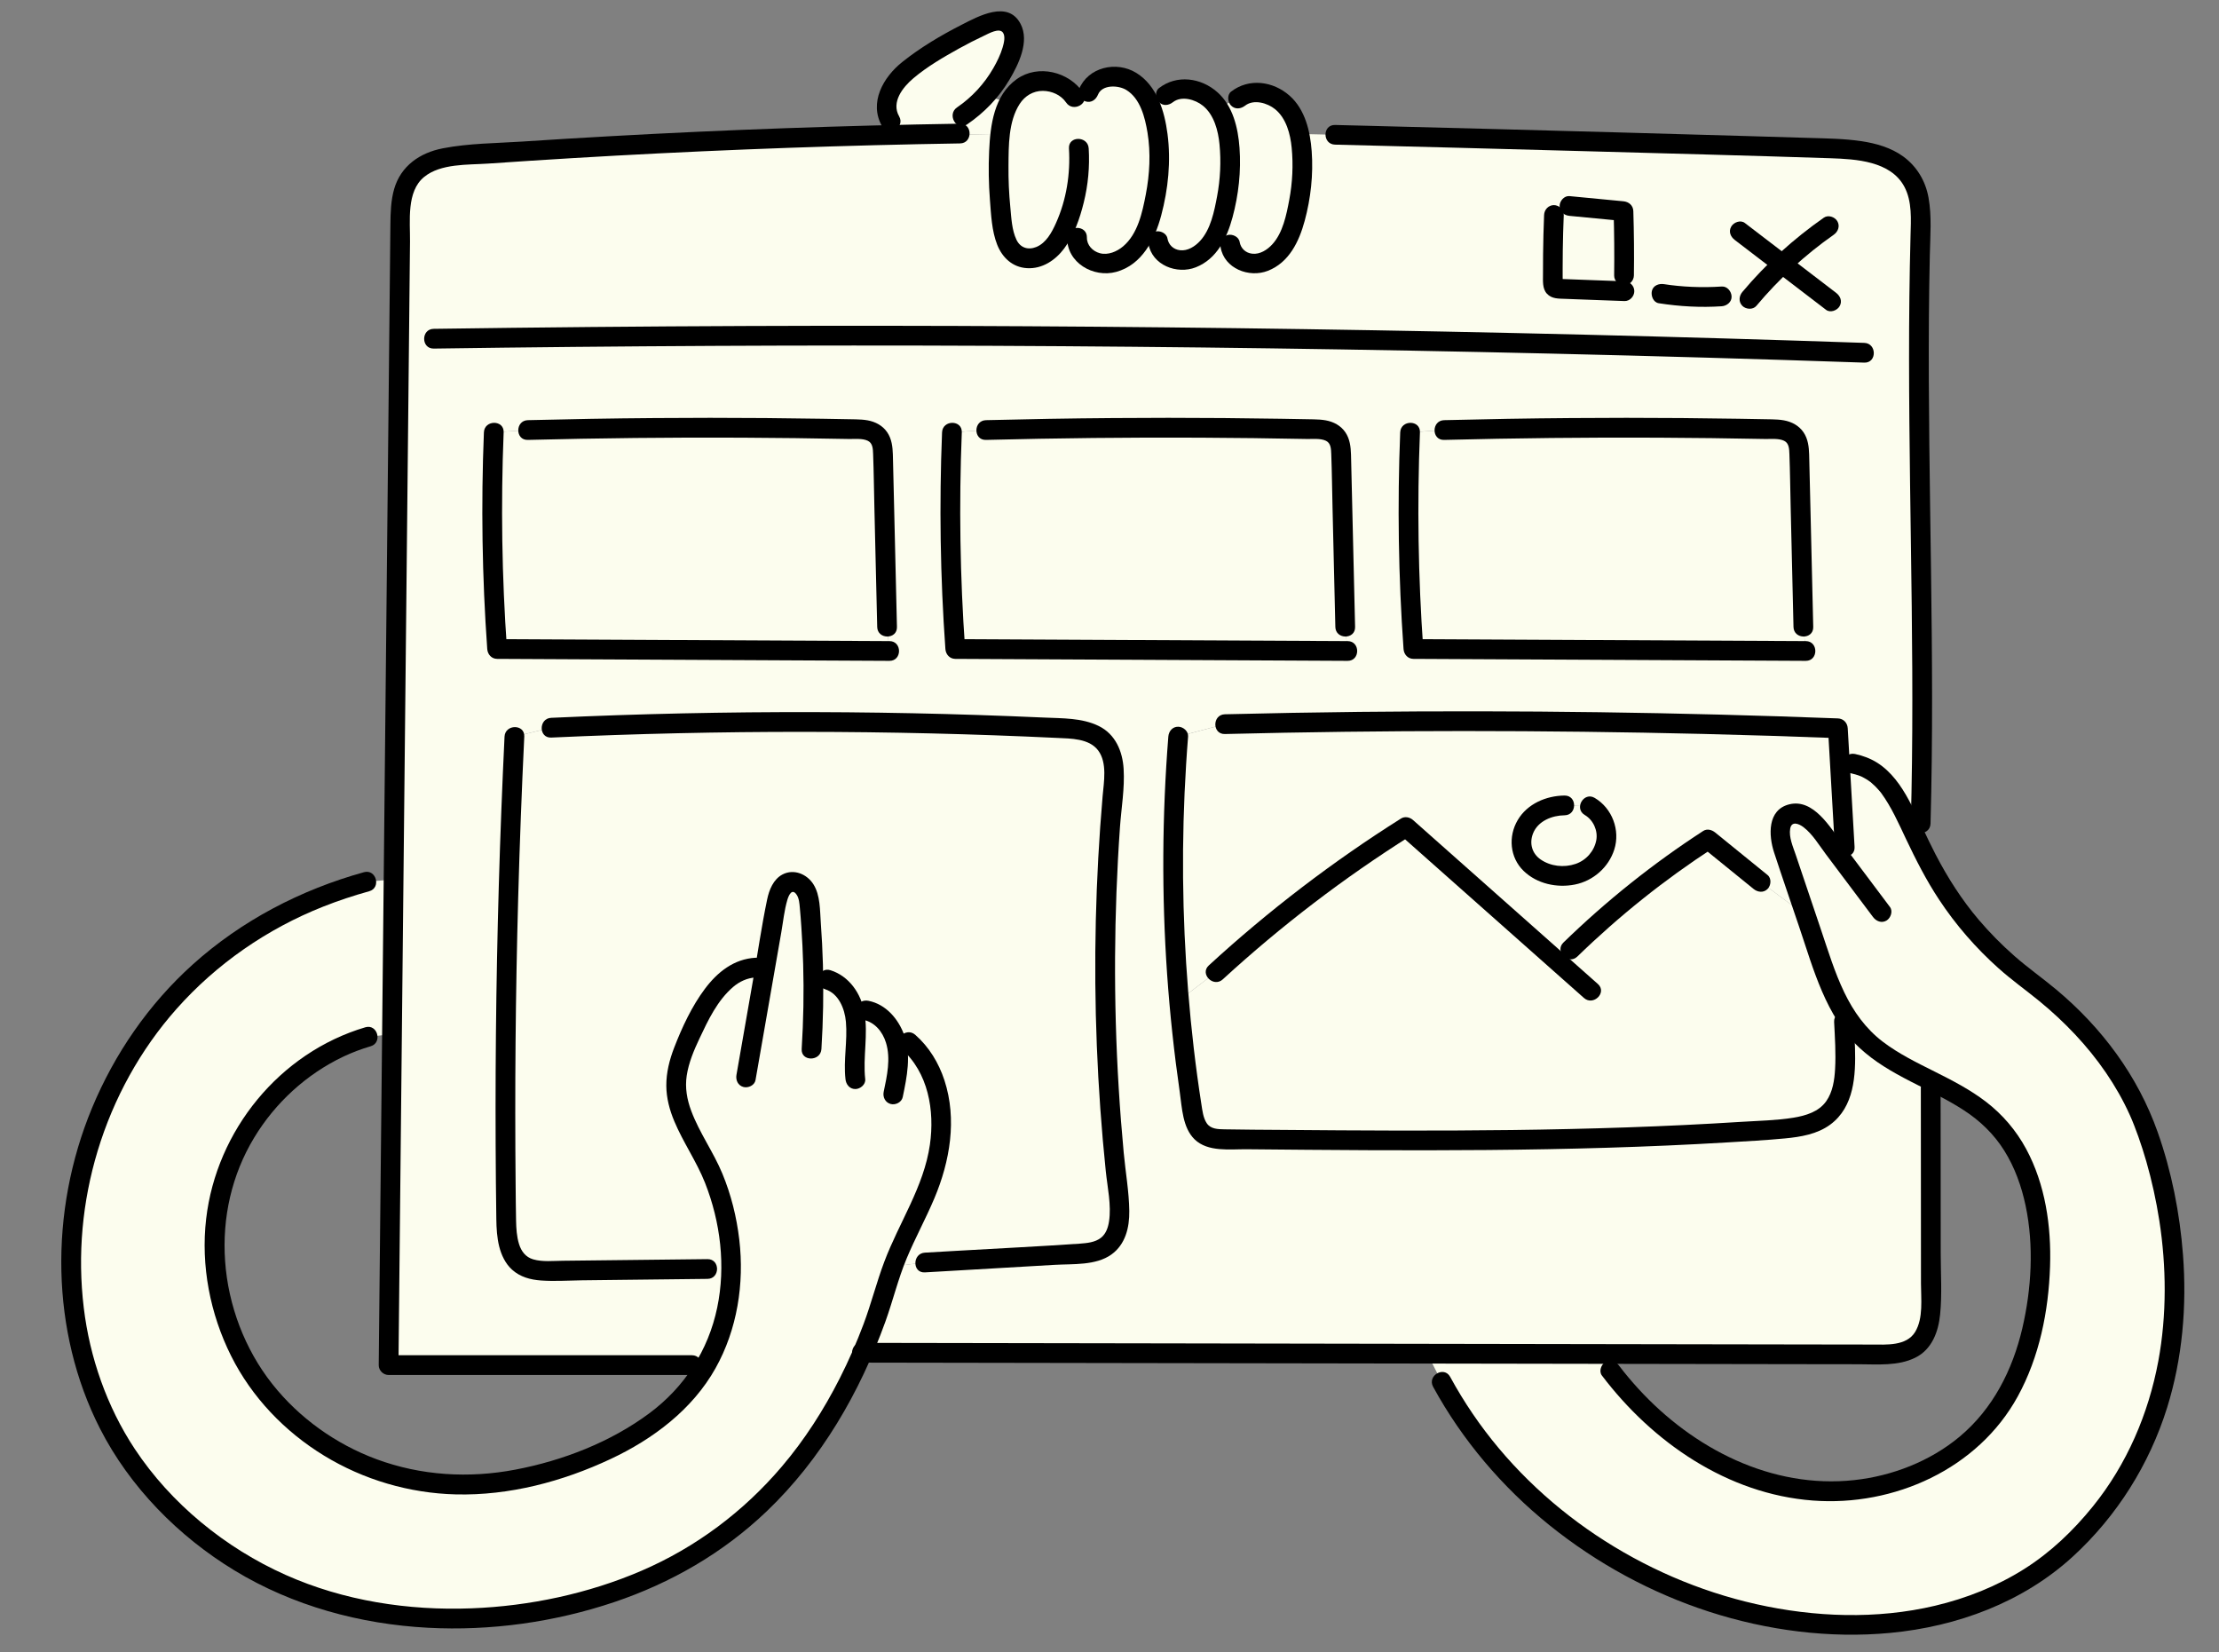 <?xml version="1.0" encoding="UTF-8" standalone="no"?><svg xmlns="http://www.w3.org/2000/svg" xmlns:xlink="http://www.w3.org/1999/xlink" fill="none" height="376.5" preserveAspectRatio="xMidYMid meet" style="fill: none" version="1" viewBox="0.1 68.5 505.7 376.5" width="505.7" zoomAndPan="magnify"><rect x="0.1" y="68.5" width="505.7" height="376.5" fill="#808080" stroke="none"/><g id="change1_1"><path d="M440.1 316.348V314.768C434.31 311.848 428.48 309.008 424.1 304.328C422.68 302.808 421.46 301.138 420.39 299.368L420.34 301.358C420.8 310.618 421.28 317.908 416.93 322.078C413.9 324.988 409.35 325.488 405.16 325.798C363.38 328.908 321.44 328.498 279.55 328.078C277.79 328.058 275.9 328.008 274.47 326.978C272.62 325.658 272.11 323.178 271.76 320.928C270.5 312.818 269.51 304.658 268.81 296.468V296.458C267.07 276.458 267.01 256.328 268.61 236.328L279.24 233.508C325.8 232.358 372.39 232.668 418.93 234.448C419.07 236.928 419.22 239.408 419.36 241.898L422.26 242.468C430.34 244.058 432.83 251.128 437.49 260.758L437.8 256.148C439.04 211.358 436.52 166.568 437.76 121.778C437.88 117.378 437.91 112.668 435.49 109.008C431.7 103.278 423.76 102.498 416.9 102.298C379.39 101.168 341.87 100.138 304.35 99.208L296.22 99.028C296.59 100.638 296.77 102.298 296.84 103.938C297.07 108.908 296.49 113.898 295.14 118.688C294.47 121.058 293.58 123.418 292.02 125.328C290.46 127.238 288.12 128.638 285.66 128.568C283.19 128.488 280.75 126.668 280.44 124.218L277.45 121.418C276.96 122.538 276.35 123.598 275.57 124.548C274.01 126.448 271.67 127.848 269.21 127.778C266.75 127.708 264.3 125.878 264 123.428L260.9 121.728C260.38 122.818 259.76 123.848 259 124.788C257.11 127.138 254.17 128.818 251.17 128.538C248.17 128.258 245.37 125.608 245.54 122.598L242.67 120.518C241.73 122.608 240.51 124.638 238.66 125.998C236.69 127.438 233.84 127.918 231.79 126.588C229.62 125.198 228.96 122.378 228.59 119.828C227.69 113.598 227.45 107.268 227.88 100.978C227.92 100.328 227.98 99.668 228.06 99.008C220.75 99.138 212.97 99.308 204.93 99.508C172.39 100.348 135.46 101.788 106.81 103.838C102.16 104.178 96.97 104.788 94.01 108.388C91.51 111.418 91.36 115.678 91.32 119.598C90.81 169.358 90.3 219.128 89.79 268.888C89.67 280.638 89.55 292.398 89.42 304.148C89.17 329.288 88.91 354.418 88.65 379.558H160.97C164.77 373.008 166.59 365.478 166.69 357.818L161.34 357.688C149.52 357.818 137.7 357.948 125.88 358.088C123.58 358.108 121.12 358.098 119.18 356.848C115.92 354.748 115.51 350.218 115.46 346.338C114.94 309.668 115.56 272.988 117.33 236.358L125.71 234.318C164.37 232.538 203.11 232.578 241.77 234.428C245.32 234.598 249.25 234.948 251.66 237.558C254.3 240.428 254.07 244.828 253.72 248.708C250.99 279.318 251.4 310.198 254.92 340.728C255.4 344.838 255.63 349.728 252.39 352.298C250.46 353.828 247.82 354.038 245.36 354.178C233.86 354.848 222.36 355.518 210.87 356.178L203.64 357.058C203.26 358.058 202.92 359.078 202.62 360.108C200.89 366.078 198.89 371.618 196.68 376.738C239.57 376.808 282.47 376.888 325.36 376.948C338.73 376.978 352.09 376.998 365.46 377.018C386.2 377.048 406.95 377.088 427.69 377.118C431.01 377.128 434.67 377.008 437.14 374.778C439.94 372.248 440.14 367.998 440.13 364.218C440.12 348.268 440.11 332.308 440.1 316.348ZM113.39 216.388C112.22 199.968 111.96 183.468 112.63 167.018L120.38 166.488C145.26 165.848 170.15 165.788 195.03 166.298C196.86 166.338 198.91 166.478 200.14 167.838C201.2 169.018 201.29 170.758 201.33 172.348C201.64 185.348 201.94 198.358 202.25 211.358L202.81 216.838C173 216.688 143.2 216.538 113.39 216.388ZM321.45 167.018L329.2 166.488C354.08 165.848 378.97 165.788 403.85 166.298C405.68 166.338 407.73 166.478 408.95 167.838C410.02 169.018 410.11 170.758 410.15 172.348C410.45 185.348 410.76 198.358 411.07 211.358L411.63 216.838C381.82 216.688 352.02 216.538 322.21 216.388C321.03 199.968 320.78 183.468 321.45 167.018ZM217.8 216.388C216.63 199.968 216.37 183.468 217.04 167.018L224.79 166.488C249.67 165.848 274.56 165.788 299.44 166.298C301.27 166.338 303.32 166.478 304.55 167.838C305.61 169.018 305.7 170.758 305.74 172.348C306.04 185.348 306.35 198.358 306.66 211.358L307.22 216.838C277.41 216.688 247.61 216.538 217.8 216.388Z" fill="#fcfdee"/></g><g id="change1_2"><path d="M252.389 352.302C250.459 353.832 247.819 354.042 245.359 354.182C233.859 354.852 222.359 355.522 210.869 356.182L203.639 357.062C206.629 348.902 211.609 341.452 213.599 332.982C215.839 323.472 214.509 312.262 207.089 305.902L203.879 304.632C202.739 301.722 200.429 299.242 197.409 298.702L194.519 298.092C194.479 297.932 194.419 297.782 194.369 297.622C193.439 294.962 191.449 292.532 188.739 291.752L185.449 290.432C185.359 285.402 185.089 280.372 184.629 275.362C184.509 274.012 184.359 272.622 183.709 271.432C183.059 270.242 181.779 269.292 180.429 269.452C178.249 269.712 177.389 272.362 177.009 274.522C176.109 279.682 175.209 284.842 174.309 290.002L172.289 289.002C165.519 289.262 161.299 296.242 158.359 302.342C156.179 306.852 153.949 311.602 154.199 316.612C154.489 322.332 157.959 327.322 160.619 332.402C164.669 340.162 166.809 349.072 166.689 357.822L161.339 357.692C149.519 357.822 137.699 357.952 125.879 358.092C123.579 358.112 121.119 358.102 119.179 356.852C115.919 354.752 115.509 350.222 115.459 346.342C114.939 309.672 115.559 272.992 117.329 236.362L125.709 234.322C164.369 232.542 203.109 232.582 241.769 234.432C245.319 234.602 249.249 234.952 251.659 237.562C254.299 240.432 254.069 244.832 253.719 248.712C250.989 279.322 251.399 310.202 254.919 340.732C255.399 344.842 255.629 349.732 252.389 352.302Z" fill="#fcfdee"/></g><g id="change1_3"><path d="M213.599 332.981C211.609 341.451 206.629 348.901 203.639 357.061C203.259 358.061 202.919 359.081 202.619 360.111C200.889 366.081 198.889 371.621 196.679 376.741C185.329 403.061 168.209 418.561 150.669 426.911C118.349 442.301 64.129 445.011 32.139 404.351C0.149 363.681 16.409 287.951 83.649 269.431L89.789 268.891C89.669 280.641 89.549 292.401 89.419 304.151L83.949 304.761C68.339 309.311 55.619 322.381 51.009 337.971C46.399 353.561 49.839 371.201 59.569 384.231C69.299 397.251 84.989 405.511 101.209 406.651C112.249 407.431 123.359 405.081 133.629 400.971C143.089 397.181 152.149 391.711 158.299 383.601C159.279 382.301 160.179 380.951 160.969 379.561C164.769 373.011 166.589 365.481 166.689 357.821C166.809 349.071 164.669 340.161 160.619 332.401C157.959 327.321 154.489 322.331 154.199 316.611C153.949 311.601 156.179 306.851 158.359 302.341C161.299 296.241 165.519 289.261 172.289 289.001L174.309 290.001C175.209 284.841 176.109 279.681 177.009 274.521C177.389 272.361 178.249 269.711 180.429 269.451C181.779 269.291 183.059 270.241 183.709 271.431C184.359 272.621 184.509 274.011 184.629 275.361C185.089 280.371 185.359 285.401 185.449 290.431L188.739 291.751C191.449 292.531 193.439 294.961 194.369 297.621C194.419 297.781 194.479 297.931 194.519 298.091L197.409 298.701C200.429 299.241 202.739 301.721 203.879 304.631L207.089 305.901C214.509 312.261 215.839 323.471 213.599 332.981Z" fill="#fcfdee"/></g><g id="change1_4"><path d="M202.811 216.842C173.001 216.692 143.201 216.542 113.391 216.392C112.221 199.972 111.961 183.472 112.631 167.022L120.381 166.492C145.261 165.852 170.151 165.792 195.031 166.302C196.861 166.342 198.911 166.482 200.141 167.842C201.201 169.022 201.291 170.762 201.331 172.352C201.641 185.352 201.941 198.362 202.251 211.362L202.811 216.842Z" fill="#fcfdee"/></g><g id="change1_5"><path d="M307.221 216.842C277.411 216.692 247.611 216.542 217.801 216.392C216.631 199.972 216.371 183.472 217.041 167.022L224.791 166.492C249.671 165.852 274.561 165.792 299.441 166.302C301.271 166.342 303.321 166.482 304.551 167.842C305.611 169.022 305.701 170.762 305.741 172.352C306.041 185.352 306.351 198.362 306.661 211.362L307.221 216.842Z" fill="#fcfdee"/></g><g id="change1_6"><path d="M411.629 216.842C381.819 216.692 352.019 216.542 322.209 216.392C321.029 199.972 320.779 183.472 321.449 167.022L329.199 166.492C354.079 165.852 378.969 165.792 403.849 166.302C405.679 166.342 407.729 166.482 408.949 167.842C410.019 169.022 410.109 170.762 410.149 172.352C410.449 185.352 410.759 198.362 411.069 211.362L411.629 216.842Z" fill="#fcfdee"/></g><g id="change1_7"><path d="M419.359 241.897C419.219 239.407 419.069 236.927 418.929 234.447C372.389 232.667 325.799 232.357 279.239 233.507L268.609 236.327C267.009 256.327 267.069 276.457 268.809 296.457L277.179 290.067C290.589 277.737 305.119 266.637 320.529 256.937C332.059 267.157 343.589 277.387 355.119 287.597L357.989 284.857C367.589 275.487 378.129 267.077 389.389 259.777C393.369 263.007 397.349 266.237 401.329 269.467L411.609 277.107C409.929 272.127 408.249 267.157 406.569 262.177C405.659 259.467 405.059 255.807 407.509 254.337C410.159 252.747 413.239 255.507 415.089 257.977C416.889 260.377 418.689 262.767 420.489 265.167V261.487C420.109 254.957 419.739 248.427 419.359 241.897ZM366.179 259.557C365.979 262.447 364.189 265.127 361.709 266.617C359.229 268.107 356.129 268.447 353.319 267.737C350.759 267.087 348.329 265.477 347.299 263.047C346.199 260.417 346.999 257.207 348.939 255.117C350.879 253.037 353.799 252.017 356.649 252.017L362.389 252.247C364.909 253.667 366.389 256.667 366.179 259.557Z" fill="#fcfdee"/></g><g id="change1_8"><path d="M416.931 322.077C413.901 324.987 409.351 325.487 405.161 325.797C363.381 328.907 321.441 328.497 279.551 328.077C277.791 328.057 275.901 328.008 274.471 326.978C272.621 325.658 272.111 323.177 271.761 320.927C270.501 312.817 269.511 304.657 268.811 296.467V296.457L277.181 290.068C290.591 277.738 305.121 266.637 320.531 256.938C332.061 267.158 343.591 277.388 355.121 287.598L357.991 284.857C367.591 275.487 378.131 267.077 389.391 259.777C393.371 263.007 397.351 266.237 401.331 269.467L411.611 277.107V277.117C412.441 279.597 413.281 282.077 414.121 284.557C415.831 289.637 417.621 294.827 420.391 299.367L420.341 301.357C420.801 310.617 421.281 317.907 416.931 322.077Z" fill="#fcfdee"/></g><g id="change1_9"><path d="M366.181 259.563C365.981 262.453 364.191 265.133 361.711 266.623C359.231 268.113 356.131 268.453 353.321 267.743C350.761 267.093 348.331 265.483 347.301 263.053C346.201 260.423 347.001 257.213 348.941 255.123C350.881 253.043 353.801 252.023 356.651 252.023L362.391 252.253C364.911 253.673 366.391 256.673 366.181 259.563Z" fill="#fcfdee"/></g><g id="change1_10"><path d="M471.279 421.238C459.599 432.138 443.739 437.648 427.789 438.558C387.939 440.828 347.709 418.428 328.639 383.368L325.359 376.948C338.729 376.978 352.089 376.998 365.459 377.018L367.089 380.798C377.319 394.378 392.209 404.948 408.999 407.678C425.789 410.418 444.299 404.438 454.559 390.878C461.029 382.328 463.919 371.538 464.819 360.868C465.959 347.358 463.549 332.448 453.589 323.248C449.679 319.638 444.899 317.168 440.099 314.768C434.309 311.848 428.479 309.008 424.099 304.328C422.679 302.808 421.459 301.138 420.389 299.368C417.619 294.828 415.829 289.638 414.119 284.558C413.279 282.078 412.439 279.598 411.609 277.118V277.108C409.929 272.128 408.249 267.158 406.569 262.178C405.659 259.468 405.059 255.808 407.509 254.338C410.159 252.748 413.239 255.508 415.089 257.978C416.889 260.378 418.689 262.768 420.489 265.168V261.488C420.109 254.958 419.739 248.428 419.359 241.898L422.259 242.468C430.339 244.058 432.829 251.128 437.489 260.758C441.919 269.898 448.319 281.348 463.359 292.588C473.649 300.278 482.789 310.568 487.849 322.378C495.919 341.218 505.869 388.958 471.279 421.238Z" fill="#fcfdee"/></g><g id="change1_11"><path d="M295.14 118.687C294.47 121.057 293.58 123.417 292.02 125.327C290.46 127.237 288.12 128.637 285.66 128.567C283.19 128.487 280.75 126.667 280.44 124.217L277.45 121.417C276.96 122.537 276.35 123.597 275.57 124.547C274.01 126.447 271.67 127.847 269.21 127.777C266.75 127.707 264.3 125.877 264 123.427L260.9 121.727C260.38 122.817 259.76 123.847 259 124.787C257.11 127.137 254.17 128.817 251.17 128.537C248.17 128.257 245.37 125.607 245.54 122.597L242.67 120.517C241.73 122.607 240.51 124.637 238.66 125.997C236.69 127.437 233.84 127.917 231.79 126.587C229.62 125.197 228.96 122.377 228.59 119.827C227.69 113.597 227.45 107.267 227.88 100.977C227.92 100.327 227.98 99.667 228.06 99.007C220.75 99.137 212.97 99.307 204.93 99.507L203.06 96.137C201.63 93.827 202.04 90.717 203.44 88.377C204.83 86.037 207.05 84.317 209.28 82.757C213.97 79.477 218.95 76.627 224.16 74.257C225.87 73.487 227.92 72.777 229.53 73.737C231.66 75.017 231.39 78.187 230.55 80.527C229.27 84.097 227.27 87.417 224.73 90.227L230.01 91.957C230.81 90.417 231.9 89.107 233.4 88.167C237.11 85.827 242.61 87.037 244.99 90.727L248.14 89.447C249.48 85.857 254.65 85.007 257.9 87.047C259.8 88.237 261.13 90.057 262.05 92.107L265.82 90.187C268.94 87.607 273.99 88.807 276.69 91.827C277.05 92.227 277.37 92.647 277.67 93.097L282.26 90.967C285.39 88.397 290.44 89.587 293.14 92.617C294.75 94.417 295.69 96.657 296.22 99.027C296.59 100.637 296.77 102.297 296.84 103.937C297.07 108.907 296.49 113.897 295.14 118.687Z" fill="#fcfdee"/></g><g id="change2_1"><path d="M218.89 96.68C192.29 97.11 165.69 98.06 139.13 99.54C132.44 99.91 125.76 100.32 119.07 100.76C113.1 101.15 106.9 101.15 101.01 102.3C95.79 103.31 91.44 106.3 89.92 111.59C89.18 114.18 89.1 116.93 89.07 119.61C89.03 122.97 89 126.33 88.97 129.69C88.7 156.4 88.42 183.1 88.15 209.81C87.88 236.42 87.6 263.03 87.33 289.65C87.06 316.36 86.78 343.06 86.51 369.77C86.48 373.04 86.44 376.31 86.41 379.57C86.4 380.79 87.45 381.82 88.66 381.82C96.46 381.82 104.25 381.82 112.05 381.82C124.46 381.82 136.87 381.82 149.29 381.82C152.12 381.82 154.95 381.82 157.78 381.82C160.68 381.82 160.68 377.32 157.78 377.32C149.98 377.32 142.19 377.32 134.39 377.32C121.98 377.32 109.57 377.32 97.15 377.32C94.32 377.32 91.49 377.32 88.66 377.32C89.41 378.07 90.16 378.82 90.91 379.57C91.18 353.24 91.45 326.91 91.72 300.57C91.99 274.42 92.26 248.28 92.53 222.13C92.8 195.8 93.07 169.47 93.34 143.13C93.41 136.59 93.47 130.06 93.54 123.52C93.59 118.89 92.69 112.15 96.75 108.83C100.53 105.73 106.71 106.09 111.28 105.78C117.78 105.33 124.27 104.91 130.78 104.52C156.87 102.96 183 101.91 209.13 101.36C212.39 101.29 215.64 101.23 218.9 101.18C221.78 101.14 221.79 96.64 218.89 96.68Z" fill="#000000"/></g><g id="change2_2"><path d="M205.009 95.011C203.149 91.772 205.859 88.352 208.259 86.332C211.389 83.681 215.099 81.531 218.679 79.541C220.569 78.492 222.499 77.511 224.459 76.591C225.389 76.162 227.809 74.761 228.659 75.921C229.289 76.781 228.869 78.382 228.599 79.302C228.109 80.962 227.329 82.541 226.469 84.041C224.429 87.591 221.599 90.662 218.209 92.972C215.829 94.591 218.079 98.492 220.479 96.862C224.399 94.192 227.729 90.751 230.149 86.662C232.219 83.171 234.779 77.972 232.689 73.951C229.839 68.472 223.139 72.162 219.279 74.132C214.549 76.541 209.879 79.311 205.719 82.632C201.389 86.082 198.049 91.901 201.129 97.281C202.559 99.802 206.449 97.531 205.009 95.011Z" fill="#000000"/></g><g id="change2_3"><path d="M246.94 89.597C243.7 84.827 236.69 83.077 231.83 86.517C226.62 90.217 225.79 97.007 225.52 102.917C225.35 106.627 225.41 110.357 225.7 114.057C225.96 117.377 226.11 121.107 227.35 124.247C228.52 127.217 230.87 129.427 234.17 129.607C237.63 129.807 240.61 127.807 242.61 125.137C244.86 122.127 246.19 118.277 247.08 114.657C248.08 110.637 248.46 106.457 248.21 102.317C248.04 99.437 243.54 99.417 243.71 102.317C244.06 108.107 243.14 114.007 240.76 119.317C239.82 121.417 238.52 123.877 236.25 124.787C234.38 125.537 232.62 124.957 231.75 123.137C230.69 120.927 230.58 118.127 230.35 115.737C230.04 112.597 229.9 109.447 229.93 106.297C229.97 101.707 229.89 96.217 232.47 92.197C233.65 90.357 235.55 89.197 237.75 89.207C239.79 89.217 241.89 90.137 243.06 91.857C244.67 94.247 248.57 92.007 246.94 89.597Z" fill="#000000"/></g><g id="change2_4"><path d="M243.301 122.598C243.181 128.368 249.281 131.868 254.471 130.458C260.361 128.848 263.281 123.068 264.731 117.608C266.331 111.578 266.981 105.228 266.171 99.028C265.491 93.828 263.791 88.028 259.051 85.108C254.511 82.308 248.051 83.798 245.991 88.858C245.531 89.988 246.491 91.328 247.561 91.628C248.851 91.978 249.871 91.188 250.331 90.058C251.291 87.708 255.001 87.908 256.781 88.998C259.981 90.958 261.041 95.278 261.611 98.718C262.371 103.358 262.111 108.218 261.221 112.818C260.431 116.918 259.401 121.808 256.051 124.638C254.631 125.838 252.611 126.698 250.751 126.198C249.111 125.758 247.771 124.358 247.801 122.618C247.851 119.698 243.351 119.708 243.301 122.598Z" fill="#000000"/></g><g id="change2_5"><path d="M267.41 91.781C269.38 90.251 272.51 91.181 274.25 92.601C276.79 94.671 277.72 98.271 278.02 101.391C278.4 105.321 278.2 109.351 277.47 113.231C276.83 116.631 276.02 120.771 273.59 123.401C272.45 124.641 270.79 125.721 269.03 125.521C267.53 125.361 266.41 124.311 266.16 122.841C265.96 121.641 264.48 120.971 263.39 121.271C262.12 121.621 261.62 122.831 261.82 124.041C262.64 128.931 268.34 131.101 272.62 129.411C277.43 127.511 279.7 122.761 280.98 118.051C282.37 112.921 282.97 107.481 282.58 102.171C282.25 97.661 281.09 92.651 277.55 89.521C273.8 86.191 268.27 85.441 264.21 88.591C263.25 89.341 263.43 90.991 264.21 91.771C265.18 92.731 266.45 92.531 267.41 91.781Z" fill="#000000"/></g><g id="change2_6"><path d="M283.859 92.57C285.829 91.04 288.959 91.971 290.699 93.391C293.239 95.46 294.169 99.061 294.469 102.18C294.849 106.11 294.649 110.14 293.919 114.02C293.279 117.42 292.469 121.56 290.039 124.19C288.899 125.43 287.239 126.51 285.479 126.31C283.979 126.15 282.859 125.1 282.609 123.63C282.409 122.43 280.929 121.76 279.839 122.06C278.569 122.41 278.069 123.62 278.269 124.83C279.089 129.72 284.789 131.89 289.069 130.2C293.879 128.3 296.149 123.55 297.429 118.84C298.819 113.71 299.419 108.27 299.029 102.96C298.699 98.451 297.539 93.441 293.999 90.311C290.249 86.981 284.719 86.231 280.659 89.38C279.699 90.13 279.879 91.781 280.659 92.561C281.619 93.51 282.889 93.311 283.859 92.57Z" fill="#000000"/></g><g id="change2_7"><path d="M304.35 101.458C323.19 101.928 342.04 102.418 360.88 102.938C379.67 103.458 398.47 103.938 417.26 104.558C423.09 104.758 430.94 105.198 434.08 111.018C435.9 114.398 435.6 118.568 435.5 122.278C435.38 126.918 435.29 131.568 435.24 136.218C435.02 155.048 435.33 173.878 435.59 192.708C435.86 211.538 436.09 230.368 435.72 249.198C435.67 251.518 435.62 253.848 435.56 256.168C435.48 259.068 439.98 259.058 440.06 256.168C440.59 236.928 440.43 217.678 440.17 198.438C439.91 179.278 439.56 160.118 439.69 140.958C439.72 136.148 439.79 131.338 439.9 126.528C439.99 122.208 440.37 117.808 439.6 113.528C438.92 109.738 436.96 106.448 433.85 104.168C431.09 102.148 427.64 101.168 424.3 100.668C420.37 100.088 416.4 100.048 412.43 99.928C407.62 99.788 402.8 99.638 397.99 99.498C388.36 99.218 378.73 98.938 369.11 98.678C349.94 98.148 330.76 97.638 311.59 97.158C309.18 97.098 306.78 97.038 304.37 96.978C301.45 96.888 301.45 101.388 304.35 101.458Z" fill="#000000"/></g><g id="change2_8"><path d="M437.85 316.363C437.86 326.253 437.87 336.143 437.87 346.033C437.87 351.023 437.88 356.003 437.88 360.993C437.88 364.473 438.45 368.883 436.55 372.013C434.57 375.263 429.97 374.893 426.69 374.883C421.78 374.873 416.87 374.862 411.96 374.862C402.05 374.842 392.15 374.833 382.24 374.813C362.43 374.783 342.62 374.743 322.81 374.713C303 374.683 283.19 374.642 263.38 374.612C243.57 374.583 223.76 374.543 203.95 374.513C201.45 374.513 198.96 374.503 196.46 374.503C193.56 374.503 193.56 379.003 196.46 379.003C216.69 379.033 236.92 379.073 257.14 379.103C277.37 379.133 297.6 379.173 317.82 379.203C337.96 379.233 358.11 379.273 378.25 379.303C388.41 379.323 398.56 379.333 408.72 379.353C413.71 379.363 418.71 379.373 423.7 379.373C427.96 379.383 432.63 379.823 436.57 377.883C440.4 375.993 441.86 371.953 442.25 367.963C442.7 363.443 442.39 358.793 442.38 354.263C442.37 344.123 442.36 333.983 442.36 323.843C442.36 321.353 442.36 318.852 442.35 316.363C442.35 313.463 437.85 313.463 437.85 316.363Z" fill="#000000"/></g><g id="change2_9"><path d="M83.35 302.589C63.81 308.379 49.42 326.109 47.08 346.239C45.84 356.899 47.98 367.909 52.77 377.479C57.48 386.889 64.98 394.719 73.94 400.189C82.95 405.699 93.41 408.769 103.97 409.029C116.14 409.329 128.31 406.109 139.27 400.959C148.9 396.439 157.86 389.729 163.15 380.309C168.11 371.469 169.76 360.989 168.58 350.979C167.97 345.809 166.72 340.759 164.73 335.949C162.69 331.019 159.49 326.629 157.63 321.639C156.66 319.049 156.18 316.369 156.6 313.599C157.05 310.629 158.25 307.809 159.52 305.119C161.49 300.929 163.6 296.459 167.19 293.389C168.63 292.159 170.4 291.339 172.3 291.239C175.18 291.079 175.2 286.579 172.3 286.739C167.36 287.009 163.61 289.999 160.74 293.829C157.76 297.809 155.55 302.569 153.76 307.179C152.68 309.959 151.93 312.919 151.95 315.919C151.97 318.719 152.69 321.429 153.77 323.999C155.79 328.829 158.84 333.149 160.77 338.029C164.3 346.979 165.52 356.999 163.55 366.459C161.52 376.219 156.09 384.599 148.09 390.539C139.24 397.119 128.38 401.319 117.59 403.379C106.96 405.409 96.04 404.769 85.87 400.999C76.62 397.569 68.27 391.609 62.14 383.859C55.87 375.929 52.1 365.929 51.4 355.859C50.71 346.009 52.9 336.199 58.03 327.729C62.83 319.789 69.91 313.299 78.29 309.299C80.32 308.329 82.42 307.549 84.58 306.909C87.32 306.109 86.14 301.759 83.35 302.589Z" fill="#000000"/></g><g id="change2_10"><path d="M172.279 314.62C174.239 303.41 176.199 292.19 178.149 280.98C178.579 278.52 178.829 275.94 179.539 273.54C179.879 272.4 180.629 270.83 181.669 272.41C182.219 273.25 182.289 274.39 182.379 275.36C182.519 276.84 182.629 278.32 182.729 279.81C182.919 282.61 183.059 285.42 183.139 288.22C183.329 294.66 183.199 301.11 182.799 307.54C182.619 310.43 187.119 310.42 187.299 307.54C187.699 301.11 187.819 294.66 187.639 288.22C187.549 285.08 187.389 281.95 187.159 278.82C186.949 275.95 187.069 272.5 185.459 269.98C183.969 267.65 180.999 266.43 178.439 267.76C176.349 268.85 175.379 271.28 174.929 273.46C173.649 279.58 172.769 285.81 171.689 291.97C170.439 299.12 169.189 306.27 167.939 313.42C167.729 314.62 168.259 315.84 169.509 316.19C170.599 316.49 172.069 315.83 172.279 314.62Z" fill="#000000"/></g><g id="change2_11"><path d="M188.15 293.923C191.25 294.903 192.61 298.373 192.88 301.343C193.27 305.703 192.29 310.053 192.78 314.413C192.91 315.623 193.72 316.663 195.03 316.663C196.14 316.663 197.41 315.633 197.28 314.413C196.72 309.323 198 304.233 197.09 299.153C196.32 294.873 193.61 290.923 189.35 289.583C186.58 288.713 185.39 293.053 188.15 293.923Z" fill="#000000"/></g><g id="change2_12"><path d="M196.809 300.883C199.419 301.403 201.219 303.543 202.009 306.093C203.129 309.733 202.249 313.673 201.489 317.293C201.239 318.483 201.839 319.723 203.059 320.063C204.179 320.373 205.579 319.683 205.829 318.493C206.779 313.933 207.809 308.923 206.179 304.383C204.849 300.693 202.009 297.343 198.009 296.553C196.819 296.313 195.579 296.893 195.239 298.123C194.939 299.213 195.609 300.643 196.809 300.883Z" fill="#000000"/></g><g id="change2_13"><path d="M205.509 307.489C211.659 312.859 213.139 321.569 212.02 329.339C210.639 338.949 204.979 347.099 201.619 356.039C199.859 360.709 198.649 365.569 196.889 370.249C195.309 374.469 193.499 378.589 191.46 382.609C187.829 389.759 183.479 396.569 178.279 402.679C169.539 412.969 158.649 421.119 146.249 426.449C134.239 431.619 120.779 434.489 107.599 434.989C93.159 435.549 78.43 433.289 65.18 427.369C51.4 421.219 39.039 411.109 30.799 398.649C24.439 389.029 20.54 377.749 19.189 366.499C17.739 354.379 18.86 342.339 22.36 330.739C25.95 318.869 32.069 307.699 40.349 298.379C49.459 288.119 60.999 280.149 73.74 275.099C77.169 273.739 80.68 272.579 84.24 271.589C87.029 270.819 85.84 266.469 83.04 267.249C68.629 271.249 55.139 278.269 43.999 288.299C33.989 297.319 26.209 308.599 21.049 321.029C16.189 332.749 13.79 345.539 14.089 358.219C14.38 370.599 17.239 382.929 22.86 393.979C29.66 407.339 40.77 418.609 53.539 426.359C66.829 434.429 82.169 438.599 97.629 439.419C111.929 440.179 126.489 438.139 140.059 433.579C153.02 429.219 164.899 422.359 174.809 412.899C187.279 400.999 196.059 385.779 201.88 369.649C203.59 364.899 204.77 359.949 206.71 355.289C208.65 350.639 211.079 346.209 213.039 341.559C216.589 333.139 218.239 323.569 215.339 314.689C214.039 310.709 211.829 307.059 208.669 304.289C206.509 302.419 203.319 305.589 205.509 307.489Z" fill="#000000"/></g><g id="change2_14"><path d="M98.94 147.932C141.46 147.322 183.98 147.112 226.5 147.302C268.8 147.492 311.11 148.082 353.4 149.072C377.26 149.632 401.11 150.312 424.96 151.132C427.86 151.232 427.85 146.732 424.96 146.632C382.46 145.182 339.95 144.142 297.43 143.502C255.13 142.862 212.82 142.622 170.52 142.782C146.66 142.872 122.79 143.092 98.93 143.432C96.04 143.472 96.04 147.972 98.94 147.932Z" fill="#000000"/></g><g id="change2_15"><path d="M351.991 117.492C351.871 120.492 351.791 123.492 351.761 126.492C351.741 127.992 351.741 129.492 351.741 130.992C351.751 132.482 351.551 134.252 352.641 135.432C353.751 136.632 355.321 136.542 356.831 136.602C358.331 136.662 359.821 136.712 361.321 136.772C364.311 136.882 367.311 136.992 370.301 137.102C371.521 137.152 372.551 136.032 372.551 134.852C372.551 133.592 371.521 132.652 370.301 132.602C367.651 132.502 365.001 132.402 362.361 132.312C361.041 132.262 359.711 132.212 358.391 132.162C357.761 132.142 357.121 132.112 356.491 132.092C356.141 132.082 355.801 132.062 355.451 132.052C355.201 132.042 355.141 132.032 355.291 132.042C355.711 132.052 356.021 132.312 356.221 132.822C356.231 132.862 356.241 132.912 356.241 132.952C356.231 132.762 356.231 132.562 356.231 132.372C356.231 132.082 356.231 131.792 356.221 131.502C356.221 130.872 356.211 130.232 356.221 129.602C356.221 128.222 356.231 126.832 356.251 125.452C356.291 122.802 356.361 120.142 356.471 117.492C356.521 116.272 355.401 115.242 354.221 115.242C352.981 115.242 352.041 116.272 351.991 117.492Z" fill="#000000"/></g><g id="change2_16"><path d="M357.779 117.688C361.879 118.078 365.979 118.468 370.079 118.868C369.329 118.118 368.579 117.368 367.829 116.618C367.979 121.498 368.019 126.388 367.959 131.268C367.939 132.488 369.009 133.518 370.209 133.518C371.439 133.518 372.439 132.488 372.459 131.268C372.529 126.378 372.479 121.498 372.329 116.618C372.289 115.318 371.329 114.488 370.079 114.368C365.979 113.978 361.879 113.588 357.779 113.188C356.569 113.068 355.529 114.308 355.529 115.438C355.529 116.758 356.559 117.578 357.779 117.688Z" fill="#000000"/></g><g id="change2_17"><path d="M378.13 137.598C382.88 138.338 387.67 138.608 392.47 138.288C393.64 138.208 394.78 137.308 394.72 136.038C394.67 134.888 393.73 133.708 392.47 133.788C390.22 133.938 387.97 133.968 385.71 133.868C383.54 133.778 381.26 133.558 379.32 133.248C378.16 133.068 376.84 133.538 376.55 134.818C376.31 135.908 376.88 137.408 378.13 137.598Z" fill="#000000"/></g><g id="change2_18"><path d="M395.461 123.192C402.391 128.492 409.321 133.802 416.251 139.102C417.221 139.842 418.771 139.252 419.331 138.292C420.011 137.132 419.491 135.952 418.521 135.212C411.591 129.912 404.661 124.602 397.731 119.302C396.761 118.562 395.211 119.152 394.651 120.112C393.971 121.272 394.491 122.452 395.461 123.192Z" fill="#000000"/></g><g id="change2_19"><path d="M415.74 118.103C408.85 122.923 402.59 128.583 397.18 135.023C396.4 135.953 396.27 137.293 397.18 138.203C397.98 139.003 399.58 139.133 400.36 138.203C405.52 132.063 411.44 126.583 418.01 121.983C419 121.283 419.47 120.013 418.82 118.903C418.25 117.923 416.74 117.403 415.74 118.103Z" fill="#000000"/></g><g id="change2_20"><path d="M110.38 167.019C109.72 183.479 109.97 199.959 111.14 216.389C111.23 217.609 112.1 218.629 113.39 218.639C136.62 218.759 159.85 218.869 183.08 218.989C189.66 219.019 196.23 219.059 202.81 219.089C205.71 219.099 205.71 214.599 202.81 214.589C179.58 214.469 156.35 214.359 133.12 214.239C126.54 214.209 119.97 214.169 113.39 214.139C114.14 214.889 114.89 215.639 115.64 216.389C114.47 199.959 114.22 183.479 114.88 167.019C115 164.129 110.5 164.129 110.38 167.019Z" fill="#000000"/></g><g id="change2_21"><path d="M120.381 168.743C136.631 168.333 152.891 168.153 169.151 168.233C177.281 168.273 185.411 168.373 193.541 168.533C194.861 168.563 196.631 168.343 197.871 168.943C199.031 169.503 199.031 170.863 199.081 171.993C199.231 176.063 199.271 180.143 199.371 184.213C199.581 193.263 199.801 202.323 200.011 211.373C200.081 214.263 204.581 214.273 204.511 211.373C204.311 202.893 204.111 194.423 203.911 185.943C203.811 181.743 203.711 177.553 203.611 173.353C203.571 171.633 203.581 169.843 202.931 168.213C202.231 166.453 200.881 165.253 199.111 164.623C197.431 164.023 195.551 164.073 193.791 164.033C191.721 163.993 189.641 163.953 187.571 163.923C183.261 163.853 178.941 163.803 174.631 163.763C166.171 163.693 157.711 163.693 149.251 163.763C139.631 163.833 130.011 164.003 120.391 164.243C117.491 164.323 117.481 168.823 120.381 168.743Z" fill="#000000"/></g><g id="change2_22"><path d="M214.79 167.019C214.13 183.479 214.38 199.959 215.55 216.389C215.64 217.609 216.51 218.629 217.8 218.639C241.03 218.759 264.26 218.869 287.49 218.989C294.07 219.019 300.64 219.059 307.22 219.089C310.12 219.099 310.12 214.599 307.22 214.589C283.99 214.469 260.76 214.359 237.53 214.239C230.95 214.209 224.38 214.169 217.8 214.139C218.55 214.889 219.3 215.639 220.05 216.389C218.88 199.959 218.63 183.479 219.29 167.019C219.41 164.129 214.91 164.129 214.79 167.019Z" fill="#000000"/></g><g id="change2_23"><path d="M224.789 168.743C241.039 168.333 257.299 168.153 273.559 168.233C281.689 168.273 289.819 168.373 297.949 168.533C299.269 168.563 301.039 168.343 302.279 168.943C303.439 169.503 303.439 170.863 303.489 171.993C303.639 176.063 303.679 180.143 303.779 184.213C303.989 193.263 304.209 202.323 304.419 211.373C304.489 214.263 308.989 214.273 308.919 211.373C308.719 202.893 308.519 194.423 308.319 185.943C308.219 181.743 308.119 177.553 308.019 173.353C307.979 171.633 307.989 169.843 307.339 168.213C306.639 166.453 305.289 165.253 303.519 164.623C301.839 164.023 299.959 164.073 298.199 164.033C296.129 163.993 294.049 163.953 291.979 163.923C287.669 163.853 283.349 163.803 279.039 163.763C270.579 163.693 262.119 163.693 253.659 163.763C244.039 163.833 234.419 164.003 224.799 164.243C221.899 164.323 221.889 168.823 224.789 168.743Z" fill="#000000"/></g><g id="change2_24"><path d="M319.2 167.019C318.54 183.479 318.79 199.959 319.96 216.389C320.05 217.609 320.92 218.629 322.21 218.639C345.44 218.759 368.67 218.869 391.9 218.989C398.48 219.019 405.05 219.059 411.63 219.089C414.53 219.099 414.53 214.599 411.63 214.589C388.4 214.469 365.17 214.359 341.94 214.239C335.36 214.209 328.79 214.169 322.21 214.139C322.96 214.889 323.71 215.639 324.46 216.389C323.29 199.959 323.04 183.479 323.7 167.019C323.82 164.129 319.32 164.129 319.2 167.019Z" fill="#000000"/></g><g id="change2_25"><path d="M329.199 168.743C345.449 168.333 361.709 168.153 377.969 168.233C386.099 168.273 394.229 168.373 402.359 168.533C403.679 168.563 405.449 168.343 406.689 168.943C407.849 169.503 407.849 170.863 407.899 171.993C408.049 176.063 408.089 180.143 408.189 184.213C408.399 193.263 408.619 202.323 408.829 211.373C408.899 214.263 413.399 214.273 413.329 211.373C413.129 202.893 412.929 194.423 412.729 185.943C412.629 181.743 412.529 177.553 412.429 173.353C412.389 171.633 412.399 169.843 411.749 168.213C411.049 166.453 409.699 165.253 407.929 164.623C406.249 164.023 404.369 164.073 402.609 164.033C400.539 163.993 398.459 163.953 396.389 163.923C392.079 163.853 387.759 163.803 383.449 163.763C374.989 163.693 366.529 163.693 358.069 163.763C348.449 163.833 338.829 164.003 329.209 164.243C326.309 164.323 326.299 168.823 329.199 168.743Z" fill="#000000"/></g><g id="change2_26"><path d="M115.081 236.359C114.001 258.899 113.341 281.459 113.121 304.029C113.011 315.309 113.011 326.599 113.111 337.879C113.141 340.699 113.161 343.519 113.211 346.339C113.241 348.409 113.361 350.509 113.861 352.519C114.351 354.469 115.271 356.449 116.791 357.819C118.641 359.489 120.971 360.119 123.411 360.289C126.461 360.499 129.571 360.289 132.621 360.249C135.781 360.209 138.951 360.179 142.111 360.139C148.521 360.069 154.931 359.999 161.341 359.919C164.231 359.889 164.241 355.389 161.341 355.419C150.351 355.539 139.371 355.669 128.381 355.789C126.171 355.809 123.761 356.089 121.611 355.469C119.891 354.969 118.891 353.629 118.381 351.969C117.851 350.249 117.751 348.449 117.711 346.659C117.651 343.969 117.641 341.289 117.611 338.599C117.401 316.779 117.591 294.959 118.191 273.139C118.531 260.869 118.991 248.589 119.581 236.329C119.721 233.469 115.221 233.469 115.081 236.359Z" fill="#000000"/></g><g id="change2_27"><path d="M125.72 236.571C144.97 235.691 164.23 235.251 183.5 235.271C202.68 235.281 221.87 235.741 241.03 236.651C244.12 236.801 248.31 236.751 250.37 239.511C252.48 242.331 251.66 246.711 251.38 249.951C250.57 259.361 250.05 268.801 249.83 278.251C249.38 297.311 250.14 316.391 252.1 335.351C252.48 339.061 253.41 343.111 252.84 346.841C252.63 348.221 252.14 349.651 251.02 350.541C249.68 351.611 247.8 351.771 246.16 351.891C236.79 352.541 227.4 352.981 218.03 353.531C215.65 353.671 213.27 353.811 210.88 353.941C208 354.111 207.98 358.611 210.88 358.441C220.74 357.871 230.59 357.301 240.45 356.721C244.6 356.481 249.84 356.911 253.39 354.361C256.59 352.061 257.51 348.201 257.46 344.451C257.4 340.031 256.6 335.571 256.19 331.171C255.73 326.261 255.35 321.351 255.05 316.431C254.44 306.511 254.17 296.561 254.22 286.621C254.27 276.761 254.64 266.901 255.33 257.071C255.64 252.671 256.44 248.121 256.17 243.711C255.93 239.691 254.3 235.801 250.51 233.941C246.69 232.061 242.2 232.201 238.05 232.011C233.07 231.791 228.09 231.591 223.11 231.431C213.15 231.101 203.19 230.901 193.22 230.811C173.21 230.641 153.19 230.951 133.19 231.751C130.7 231.851 128.21 231.961 125.72 232.071C122.83 232.201 122.82 236.701 125.72 236.571Z" fill="#000000"/></g><g id="change2_28"><path d="M266.359 236.332C264.929 254.342 264.829 272.452 266.079 290.482C266.709 299.492 267.679 308.472 268.969 317.412C269.479 320.952 269.599 325.452 272.339 328.122C275.369 331.072 280.419 330.342 284.269 330.382C302.569 330.562 320.869 330.712 339.169 330.552C357.379 330.392 375.589 329.912 393.759 328.822C398.129 328.562 402.519 328.332 406.889 327.912C410.469 327.572 414.239 326.952 417.209 324.762C422.689 320.712 423.019 313.572 422.849 307.332C422.799 305.342 422.689 303.362 422.589 301.372C422.449 298.492 417.949 298.472 418.089 301.372C418.269 304.932 418.509 308.512 418.309 312.082C418.169 314.612 417.779 317.312 416.289 319.432C414.589 321.852 411.609 322.732 408.809 323.192C404.929 323.822 400.909 323.882 396.989 324.132C379.559 325.242 362.099 325.782 344.639 326.002C327.169 326.222 309.699 326.122 292.219 325.972C287.859 325.932 283.499 325.932 279.139 325.842C277.669 325.812 276.019 325.792 275.119 324.462C274.289 323.222 274.119 321.552 273.889 320.112C272.559 311.592 271.569 303.012 270.879 294.412C269.489 277.222 269.329 259.922 270.409 242.712C270.539 240.592 270.689 238.472 270.859 236.352C270.959 235.142 269.759 234.102 268.609 234.102C267.309 234.082 266.459 235.122 266.359 236.332Z" fill="#000000"/></g><g id="change2_29"><path d="M279.24 235.763C297.37 235.313 315.5 235.083 333.63 235.083C351.84 235.083 370.06 235.303 388.27 235.743C398.5 235.993 408.72 236.313 418.94 236.703C418.19 235.953 417.44 235.203 416.69 234.453C417.21 243.463 417.73 252.473 418.25 261.493C418.42 264.373 422.92 264.393 422.75 261.493C422.23 252.483 421.71 243.473 421.19 234.453C421.12 233.203 420.22 232.253 418.94 232.203C400.82 231.513 382.7 231.043 364.57 230.793C346.36 230.543 328.14 230.523 309.93 230.713C299.7 230.823 289.47 231.013 279.25 231.263C276.35 231.333 276.34 235.833 279.24 235.763Z" fill="#000000"/></g><g id="change2_30"><path d="M278.77 291.663C292.05 279.473 306.41 268.503 321.67 258.893C320.76 258.773 319.85 258.663 318.94 258.543C332.98 270.993 347.03 283.453 361.07 295.903C363.23 297.823 366.42 294.643 364.25 292.723C350.21 280.273 336.16 267.813 322.12 255.363C321.39 254.713 320.27 254.463 319.39 255.013C303.82 264.823 289.14 276.043 275.58 288.493C273.45 290.443 276.64 293.623 278.77 291.663Z" fill="#000000"/></g><g id="change2_31"><path d="M359.58 286.462C369.07 277.232 379.43 268.952 390.53 261.732C389.62 261.612 388.71 261.502 387.8 261.382C391.78 264.612 395.76 267.842 399.74 271.072C400.68 271.832 402 271.992 402.92 271.072C403.71 270.282 403.87 268.662 402.92 267.892C398.94 264.662 394.96 261.432 390.98 258.202C390.23 257.592 389.15 257.272 388.25 257.852C376.83 265.262 366.15 273.792 356.39 283.282C354.32 285.302 357.51 288.482 359.58 286.462Z" fill="#000000"/></g><g id="change2_32"><path d="M356.66 249.781C352.47 249.821 348.17 251.651 345.98 255.371C343.78 259.091 344.17 263.911 347.33 266.961C350.38 269.911 354.93 270.871 359.01 270.061C363.18 269.231 366.7 266.141 367.99 262.081C369.39 257.681 367.51 252.671 363.53 250.321C361.03 248.841 358.76 252.731 361.26 254.211C363.23 255.371 364.28 257.791 363.89 259.941C363.43 262.431 361.6 264.531 359.16 265.361C356.5 266.261 353.48 265.911 351.22 264.361C349.24 263.001 348.57 260.681 349.48 258.391C350.61 255.571 353.8 254.311 356.66 254.281C359.55 254.251 359.56 249.751 356.66 249.781Z" fill="#000000"/></g><g id="change2_33"><path d="M430.82 275.189C427.18 270.339 423.53 265.489 419.89 260.629C417.18 257.029 413.39 250.439 407.89 251.779C402.83 253.009 403.14 258.889 404.41 262.769C406.27 268.459 408.24 274.119 410.15 279.789C413.39 289.389 416.19 300.089 423.85 307.249C430.73 313.669 439.92 316.449 447.69 321.519C451.36 323.909 454.509 326.939 456.84 330.659C459.259 334.509 460.79 338.809 461.73 343.249C463.64 352.359 463.08 362.149 460.98 371.169C458.75 380.709 454.26 389.559 446.66 395.899C439.97 401.479 431.33 404.829 422.7 405.769C403.86 407.829 385.97 398.599 373.47 384.949C371.92 383.249 370.429 381.489 369.049 379.659C368.319 378.689 367.11 378.189 365.97 378.849C365.02 379.409 364.42 380.949 365.16 381.929C376.69 397.159 393.789 408.959 413.239 410.429C431.709 411.829 450.87 403.259 459.94 386.699C464.87 377.709 466.969 367.249 467.299 357.069C467.599 347.929 466.229 338.409 461.84 330.289C459.579 326.109 456.49 322.479 452.73 319.589C449.1 316.799 445.04 314.709 440.97 312.669C436.92 310.639 432.79 308.629 429.17 305.869C425.29 302.909 422.51 299.019 420.41 294.649C418.18 290.029 416.689 285.069 415.049 280.219C413.139 274.549 411.22 268.869 409.31 263.199C408.7 261.399 407.739 259.259 408.079 257.309C408.399 255.529 410.06 256.189 411.12 256.999C413.18 258.579 414.63 261.049 416.17 263.099C417.97 265.489 419.76 267.889 421.56 270.279C423.36 272.669 425.15 275.069 426.95 277.459C427.68 278.429 428.89 278.929 430.03 278.269C430.96 277.709 431.55 276.169 430.82 275.189Z" fill="#000000"/></g><g id="change2_34"><path d="M326.7 384.511C333.33 396.651 342.47 407.401 353.24 416.071C364.06 424.771 376.39 431.481 389.6 435.761C402.81 440.031 417.03 441.901 430.88 440.591C446.14 439.151 461.17 433.601 472.56 423.131C482.55 413.951 489.94 402.191 493.98 389.251C497.48 378.031 498.49 366.071 497.59 354.391C496.86 344.921 495 335.461 491.83 326.491C487.3 313.651 479.09 302.651 468.66 293.951C465.53 291.341 462.19 289.001 459.13 286.301C456.25 283.761 453.54 281.031 451.06 278.111C447.19 273.561 443.97 268.511 441.22 263.221C439.09 259.131 437.31 254.871 435.12 250.821C433.34 247.531 431.13 244.351 427.92 242.311C426.38 241.341 424.63 240.681 422.85 240.311C420.02 239.731 418.81 244.071 421.65 244.651C422.51 244.831 423.35 245.061 424.17 245.391C424.41 245.491 424.08 245.351 424.06 245.341C424.17 245.391 424.28 245.441 424.39 245.491C424.55 245.571 424.71 245.651 424.87 245.741C425.24 245.941 425.59 246.151 425.94 246.391C426.09 246.491 426.23 246.591 426.37 246.701C426.68 246.931 426.15 246.501 426.54 246.841C426.86 247.111 427.16 247.391 427.46 247.681C427.74 247.961 428.01 248.251 428.26 248.541C428.38 248.681 428.5 248.821 428.62 248.961C428.7 249.061 428.78 249.151 428.85 249.251C428.72 249.091 428.71 249.071 428.84 249.241C431.17 252.441 432.78 256.111 434.47 259.681C436.72 264.421 439.09 269.091 441.99 273.471C445.82 279.281 450.42 284.561 455.61 289.191C458.56 291.821 461.78 294.111 464.84 296.611C467.74 298.981 470.49 301.541 473.05 304.271C478.12 309.681 482.43 315.821 485.48 322.591C485.64 322.951 485.8 323.321 485.96 323.691C485.8 323.321 485.93 323.631 486.01 323.811C486.17 324.211 486.34 324.611 486.49 325.011C486.81 325.841 487.12 326.671 487.42 327.501C488.08 329.361 488.68 331.241 489.23 333.141C490.5 337.571 491.49 342.081 492.2 346.641C493.82 357.051 493.92 368.151 491.97 378.651C489.73 390.681 484.79 402.191 477.08 411.741C472.61 417.281 467.4 422.261 461.36 426.061C455.13 429.981 448.24 432.711 441.09 434.401C427.78 437.551 413.6 437.021 400.31 434.031C387.28 431.101 374.87 425.701 363.77 418.281C352.82 410.951 343.15 401.571 335.73 390.671C333.88 387.951 332.16 385.141 330.59 382.251C329.2 379.691 325.31 381.961 326.7 384.511Z" fill="#000000"/></g></svg>